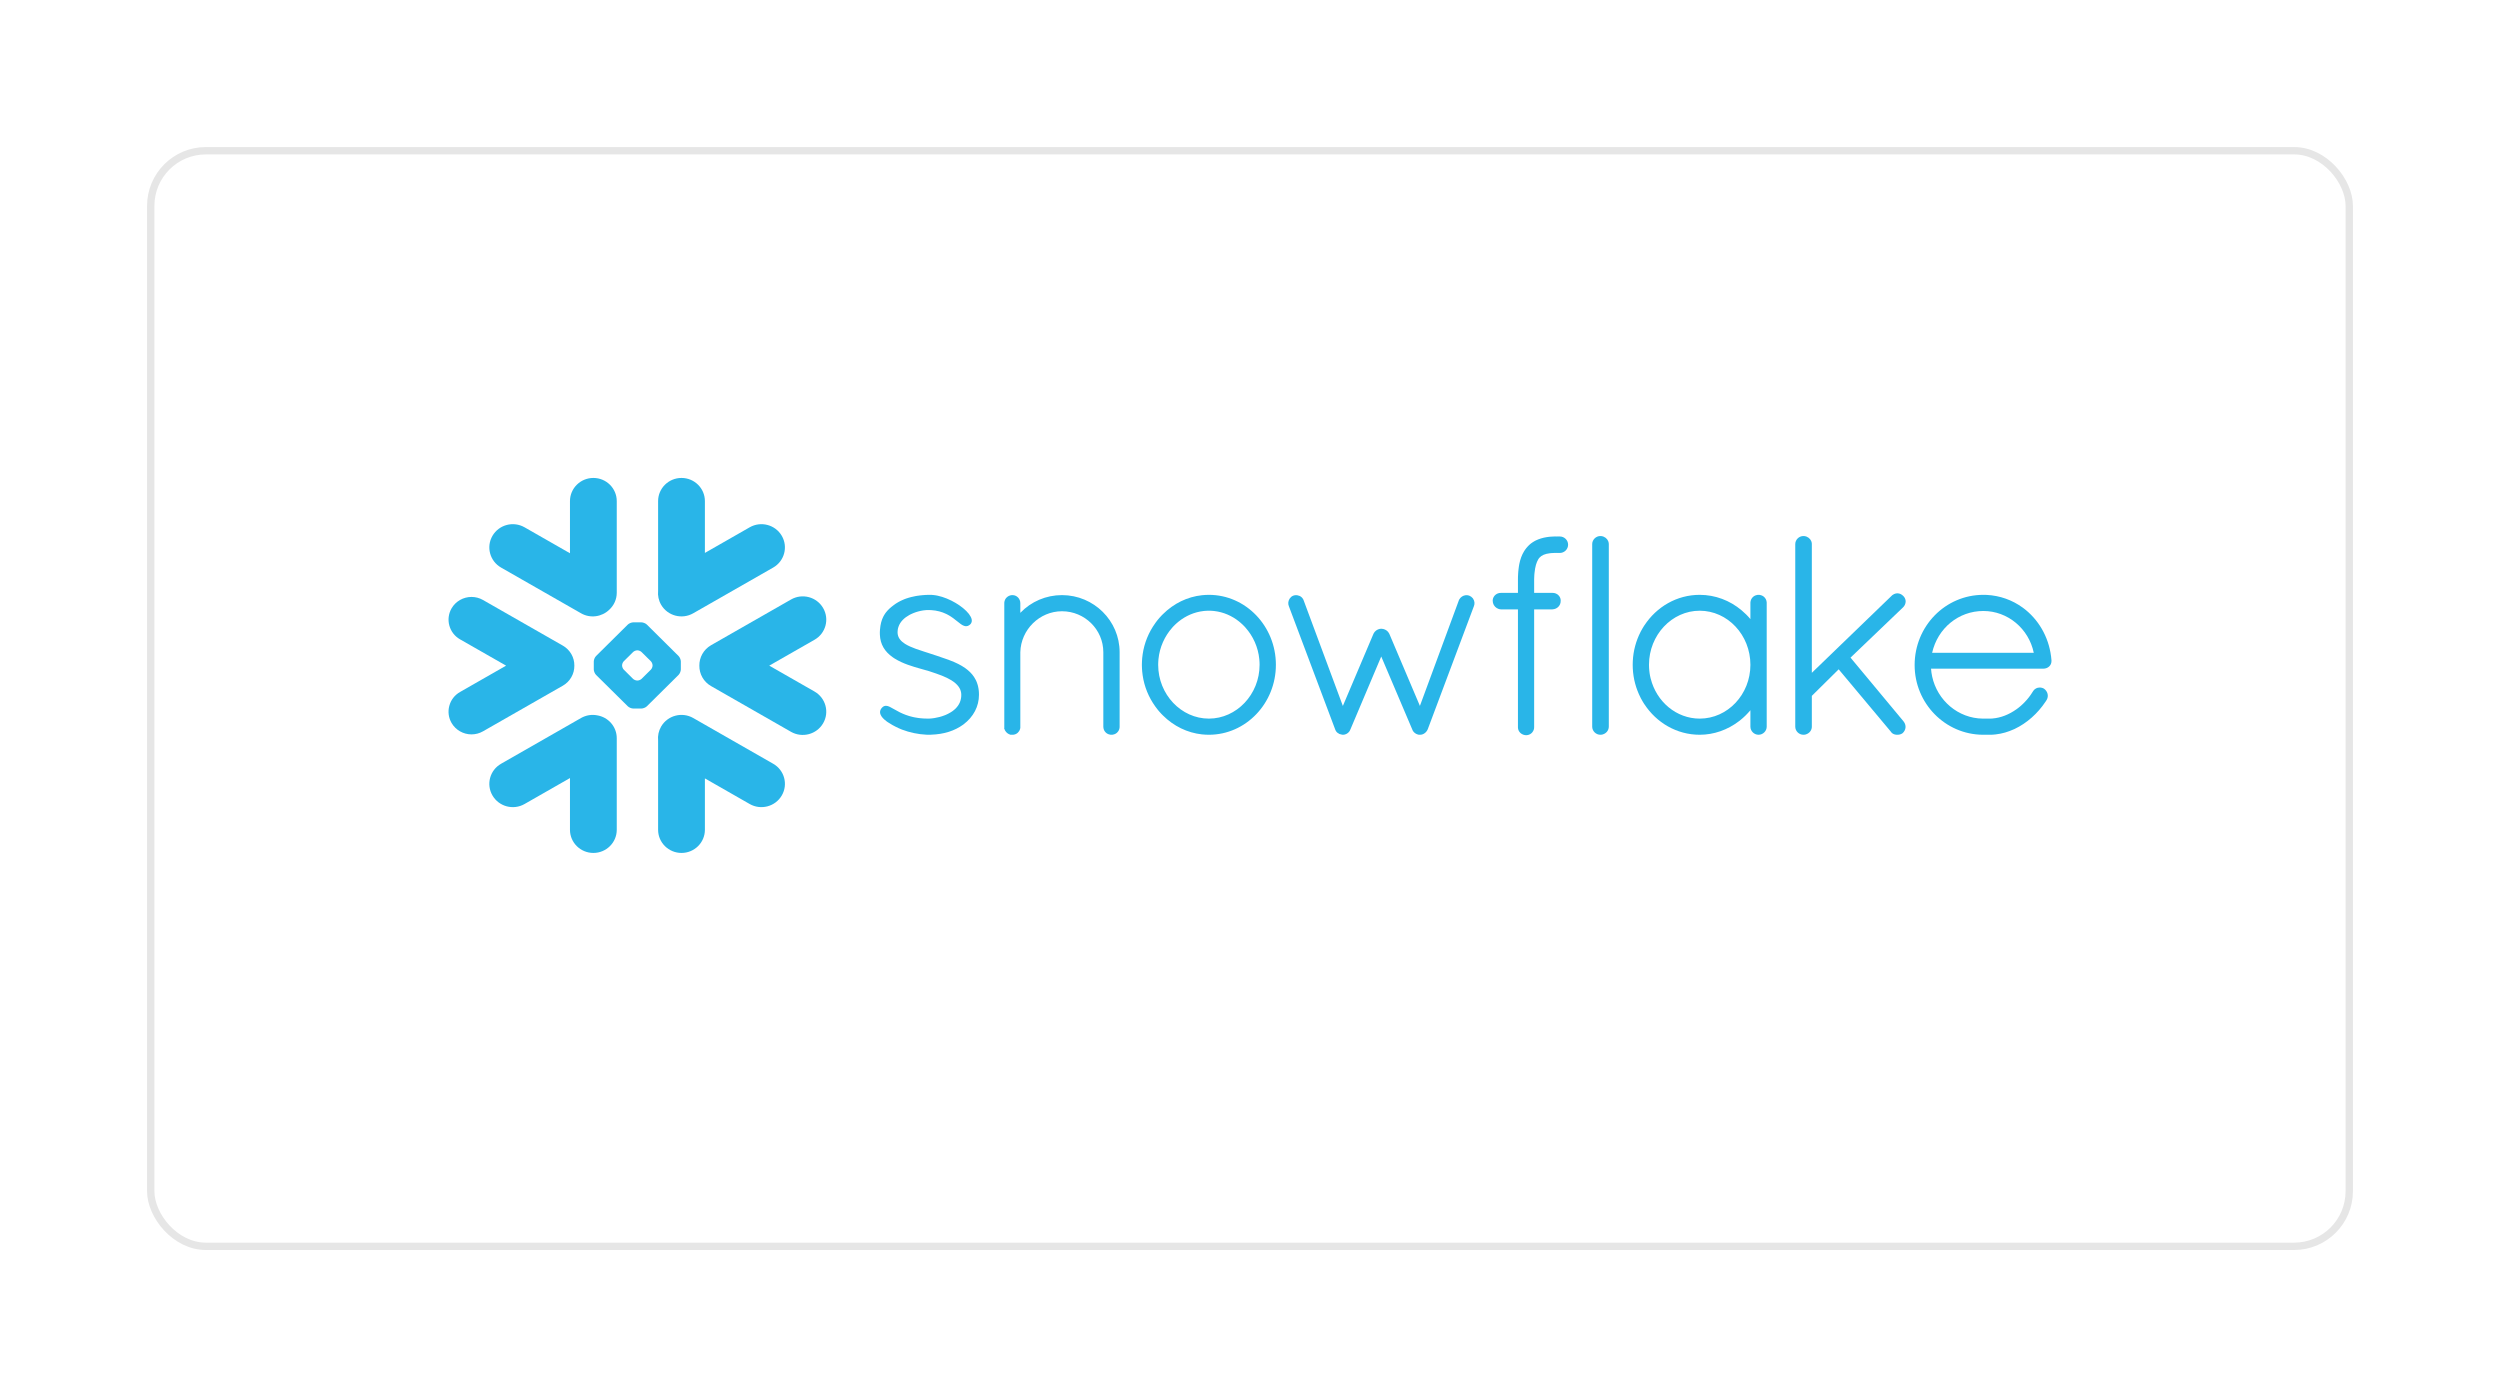 <svg width="340" height="190" viewBox="0 0 340 190" fill="none" xmlns="http://www.w3.org/2000/svg">
<g filter="url(#filter0_d_603_6666)">
<rect x="20" y="16" width="300" height="150" rx="8" fill="white"/>
<rect x="20.5" y="16.5" width="299" height="149" rx="7.5" stroke="black" stroke-opacity="0.1"/>
</g>
<path d="M105.15 103.869L94.278 97.65C92.751 96.779 90.798 97.297 89.914 98.809C89.572 99.405 89.438 100.06 89.502 100.697V112.851C89.502 114.588 90.928 116 92.686 116C94.441 116 95.866 114.588 95.866 112.851V105.862L101.956 109.345C103.484 110.221 105.441 109.698 106.321 108.186C107.205 106.674 106.682 104.739 105.15 103.869Z" fill="#29B5E8"/>
<path d="M78.112 90.541C78.131 89.418 77.534 88.374 76.553 87.81L65.681 81.595C65.209 81.325 64.668 81.183 64.126 81.183C63.011 81.183 61.974 81.774 61.419 82.727C60.558 84.203 61.072 86.096 62.562 86.948L68.829 90.528L62.562 94.111C61.84 94.524 61.322 95.188 61.109 95.986C60.891 96.783 61.002 97.618 61.419 98.332C61.974 99.286 63.011 99.877 64.122 99.877C64.668 99.877 65.209 99.735 65.681 99.464L76.553 93.25C77.525 92.691 78.122 91.655 78.112 90.541Z" fill="#29B5E8"/>
<path d="M68.148 77.191L79.02 83.406C80.288 84.134 81.852 83.896 82.852 82.929C83.486 82.351 83.879 81.526 83.879 80.61V68.153C83.879 66.412 82.454 65 80.7 65C78.941 65 77.516 66.412 77.516 68.153V75.243L71.342 71.714C69.814 70.839 67.861 71.357 66.977 72.869C66.093 74.382 66.621 76.316 68.148 77.191Z" fill="#29B5E8"/>
<path d="M92.594 91.045C92.594 91.284 92.455 91.614 92.284 91.788L87.975 96.055C87.804 96.224 87.466 96.362 87.225 96.362H86.128C85.888 96.362 85.55 96.224 85.379 96.055L81.065 91.788C80.894 91.614 80.755 91.284 80.755 91.045V89.959C80.755 89.716 80.894 89.386 81.065 89.217L85.379 84.945C85.55 84.776 85.888 84.638 86.128 84.638H87.225C87.466 84.638 87.804 84.776 87.975 84.945L92.284 89.217C92.455 89.386 92.594 89.716 92.594 89.959V91.045ZM88.748 90.523V90.477C88.748 90.303 88.646 90.06 88.521 89.932L87.248 88.676C87.123 88.548 86.878 88.447 86.698 88.447H86.651C86.475 88.447 86.23 88.548 86.101 88.676L84.832 89.932C84.708 90.055 84.606 90.298 84.606 90.477V90.523C84.606 90.702 84.708 90.945 84.832 91.068L86.101 92.329C86.23 92.452 86.475 92.553 86.651 92.553H86.698C86.878 92.553 87.123 92.452 87.248 92.329L88.521 91.068C88.646 90.945 88.748 90.702 88.748 90.523Z" fill="#29B5E8"/>
<path d="M94.278 83.406L105.15 77.191C106.677 76.32 107.205 74.382 106.321 72.869C105.437 71.357 103.484 70.839 101.956 71.714L95.866 75.197V68.153C95.866 66.412 94.441 65 92.686 65C90.928 65 89.502 66.412 89.502 68.153V80.362C89.442 80.995 89.567 81.655 89.914 82.251C90.798 83.763 92.751 84.281 94.278 83.406Z" fill="#29B5E8"/>
<path d="M81.199 97.283C80.478 97.145 79.705 97.26 79.02 97.65L68.148 103.869C66.621 104.739 66.093 106.674 66.977 108.186C67.861 109.703 69.814 110.221 71.342 109.345L77.516 105.816V112.851C77.516 114.588 78.941 116 80.7 116C82.454 116 83.879 114.588 83.879 112.851V100.395C83.879 98.823 82.718 97.521 81.199 97.283Z" fill="#29B5E8"/>
<path d="M111.944 82.691C111.065 81.174 109.107 80.656 107.58 81.531L96.708 87.746C95.667 88.341 95.093 89.432 95.112 90.541C95.102 91.646 95.676 92.723 96.708 93.309L107.58 99.529C109.107 100.399 111.06 99.882 111.944 98.369C112.828 96.857 112.3 94.923 110.773 94.047L104.618 90.528L110.773 87.008C112.305 86.137 112.828 84.203 111.944 82.691Z" fill="#29B5E8"/>
<path d="M279 89.918C279 90.505 278.505 90.94 277.894 90.94H262.621C262.649 91.297 262.695 91.646 262.769 91.99C263.477 95.266 266.31 97.704 269.674 97.732C269.684 97.732 269.855 97.732 270.119 97.732C270.16 97.732 270.202 97.732 270.244 97.732H270.563C270.632 97.732 270.702 97.732 270.776 97.727C270.841 97.727 270.905 97.723 270.97 97.718C270.975 97.718 270.979 97.718 270.984 97.714C272.099 97.627 273.224 97.182 274.228 96.467C274.228 96.467 274.228 96.467 274.233 96.467C274.284 96.43 274.339 96.389 274.39 96.348C274.4 96.343 274.409 96.334 274.423 96.325C274.464 96.293 274.511 96.256 274.557 96.22C274.576 96.206 274.589 96.192 274.608 96.178C274.645 96.151 274.682 96.119 274.719 96.087C274.742 96.068 274.77 96.046 274.793 96.027C274.821 96 274.849 95.972 274.881 95.949C274.909 95.922 274.941 95.894 274.969 95.867C274.992 95.848 275.015 95.826 275.038 95.803C275.075 95.77 275.108 95.738 275.145 95.706C275.163 95.688 275.182 95.665 275.2 95.647C275.237 95.61 275.274 95.573 275.311 95.537C275.33 95.518 275.344 95.505 275.362 95.486C275.399 95.445 275.436 95.404 275.473 95.363C275.492 95.349 275.506 95.331 275.52 95.312C275.561 95.271 275.598 95.23 275.635 95.188C275.649 95.17 275.668 95.152 275.682 95.133C275.719 95.088 275.751 95.046 275.788 95.005C275.807 94.982 275.825 94.959 275.844 94.936C275.876 94.895 275.908 94.859 275.936 94.822C275.964 94.785 275.987 94.753 276.01 94.721C276.033 94.689 276.057 94.661 276.08 94.629C276.117 94.579 276.154 94.528 276.186 94.478C276.2 94.46 276.209 94.446 276.219 94.432C276.311 94.299 276.399 94.162 276.487 94.02C276.487 94.02 276.487 94.015 276.492 94.011C276.51 93.978 276.533 93.951 276.556 93.919C276.566 93.905 276.575 93.891 276.589 93.882C276.603 93.859 276.621 93.846 276.635 93.827C276.649 93.814 276.663 93.8 276.677 93.786C276.695 93.772 276.709 93.758 276.728 93.745C276.741 93.731 276.755 93.717 276.774 93.708C276.797 93.69 276.825 93.671 276.853 93.658C276.871 93.644 276.894 93.63 276.913 93.621C276.936 93.612 276.954 93.603 276.973 93.594C276.991 93.584 277.01 93.58 277.024 93.571C277.052 93.561 277.075 93.557 277.102 93.548C277.116 93.543 277.126 93.539 277.139 93.534C277.227 93.516 277.32 93.502 277.408 93.502C277.505 93.502 277.607 93.516 277.699 93.543C277.704 93.543 277.704 93.543 277.709 93.543C277.746 93.557 277.787 93.566 277.824 93.584C277.834 93.589 277.843 93.589 277.852 93.594C277.894 93.612 277.931 93.63 277.968 93.653L277.986 93.662C278.496 94.029 278.653 94.671 278.343 95.198L278.338 95.202C278.301 95.262 278.264 95.321 278.227 95.376C278.218 95.39 278.209 95.404 278.199 95.418C277.116 97.049 275.645 98.351 274.002 99.13C273.965 99.144 273.932 99.162 273.895 99.18C273.891 99.18 273.881 99.185 273.877 99.185C273.118 99.533 272.303 99.776 271.433 99.877C271.415 99.877 271.396 99.882 271.378 99.882C271.303 99.891 271.229 99.9 271.155 99.904C271.114 99.904 271.072 99.909 271.026 99.914C270.975 99.914 270.919 99.918 270.868 99.923C270.767 99.923 270.665 99.927 270.563 99.927C270.549 99.927 270.165 99.927 269.906 99.927C269.758 99.927 269.674 99.927 269.665 99.927C264.528 99.891 260.39 95.647 260.39 90.45C260.39 85.165 264.556 80.898 269.735 80.898C269.887 80.898 270.04 80.903 270.193 80.908C271.998 80.999 273.664 81.609 275.048 82.608C275.052 82.613 275.057 82.617 275.061 82.617C275.14 82.672 275.214 82.732 275.288 82.787C275.325 82.819 275.367 82.851 275.409 82.883C275.446 82.91 275.483 82.943 275.52 82.97C277.468 84.579 278.782 86.994 279 89.79V89.918ZM262.769 88.781H276.593C275.908 85.482 273.044 83.094 269.735 83.094C266.365 83.094 263.524 85.436 262.769 88.781Z" fill="#29B5E8"/>
<path d="M239.953 81.219C240.124 81.389 240.24 81.618 240.267 81.884C240.267 81.921 240.272 81.957 240.272 81.994V98.827C240.272 99.428 239.763 99.927 239.161 99.927C238.56 99.927 238.055 99.428 238.055 98.827V96.591C237.634 97.095 237.171 97.553 236.667 97.952C236.653 97.966 236.639 97.975 236.625 97.989C236.579 98.025 236.528 98.062 236.482 98.094C234.954 99.258 233.098 99.927 231.159 99.927C228.035 99.927 225.286 98.282 223.648 95.789C223.634 95.77 223.615 95.748 223.602 95.729C223.555 95.651 223.509 95.573 223.458 95.491C223.426 95.441 223.398 95.39 223.366 95.34C223.333 95.289 223.305 95.234 223.278 95.179C223.231 95.101 223.185 95.019 223.143 94.941C223.13 94.913 223.12 94.886 223.106 94.859C222.5 93.667 222.125 92.324 222.06 90.899C222.051 90.738 222.047 90.578 222.047 90.413C222.047 90.248 222.051 90.088 222.06 89.927C222.125 88.502 222.5 87.159 223.106 85.963C223.12 85.94 223.13 85.912 223.143 85.885C223.185 85.807 223.231 85.725 223.278 85.647C223.305 85.592 223.333 85.537 223.366 85.486C223.393 85.436 223.426 85.385 223.458 85.335C223.504 85.257 223.555 85.174 223.602 85.097C223.615 85.078 223.634 85.055 223.648 85.037C225.286 82.544 228.035 80.898 231.159 80.898C233.27 80.898 235.264 81.664 236.852 82.998C237.287 83.36 237.69 83.758 238.055 84.198V81.994C238.055 81.957 238.055 81.921 238.06 81.884C238.088 81.618 238.203 81.389 238.374 81.219C238.374 81.219 238.374 81.219 238.374 81.215C238.393 81.196 238.416 81.183 238.435 81.164C238.439 81.16 238.449 81.151 238.453 81.146C238.467 81.132 238.486 81.123 238.499 81.114C238.513 81.105 238.527 81.091 238.541 81.082C238.55 81.077 238.56 81.073 238.569 81.064C238.592 81.054 238.611 81.041 238.634 81.027C238.638 81.027 238.643 81.022 238.648 81.022C238.675 81.008 238.703 80.995 238.731 80.981C238.731 80.981 238.731 80.981 238.735 80.981C238.8 80.954 238.87 80.935 238.939 80.921C238.944 80.921 238.953 80.917 238.958 80.917C238.985 80.912 239.018 80.908 239.05 80.903C239.087 80.903 239.124 80.898 239.161 80.898C239.203 80.898 239.24 80.903 239.277 80.903C239.309 80.908 239.337 80.912 239.37 80.917C239.374 80.917 239.379 80.921 239.388 80.921C239.457 80.935 239.527 80.954 239.592 80.981H239.596C239.624 80.995 239.652 81.008 239.675 81.022C239.684 81.022 239.689 81.027 239.694 81.027C239.712 81.041 239.735 81.054 239.754 81.064C239.763 81.073 239.777 81.077 239.786 81.082C239.8 81.091 239.814 81.105 239.828 81.114C239.842 81.123 239.855 81.132 239.869 81.146C239.879 81.151 239.883 81.16 239.893 81.164C239.911 81.183 239.934 81.196 239.948 81.215C239.953 81.219 239.953 81.219 239.953 81.219ZM231.159 97.732C234.959 97.732 238.055 94.451 238.055 90.413C238.055 86.357 234.959 83.057 231.159 83.057C227.387 83.057 224.263 86.352 224.263 90.413C224.263 90.541 224.268 90.665 224.273 90.789C224.273 90.844 224.282 90.894 224.282 90.945C224.287 91.018 224.291 91.091 224.3 91.16C224.305 91.219 224.314 91.275 224.319 91.329C224.328 91.394 224.333 91.462 224.342 91.527C224.351 91.577 224.361 91.623 224.365 91.669C224.379 91.742 224.388 91.815 224.402 91.889C224.411 91.925 224.421 91.957 224.425 91.99C224.444 92.077 224.462 92.159 224.481 92.246C224.486 92.264 224.49 92.283 224.499 92.301C225.286 95.436 227.989 97.732 231.159 97.732Z" fill="#29B5E8"/>
<path d="M212.133 72.961H211.832C211.795 72.961 211.754 72.961 211.717 72.965C211.675 72.961 211.638 72.961 211.596 72.961C211.49 72.961 211.383 72.961 211.277 72.965C211.258 72.965 211.235 72.97 211.217 72.97C211.133 72.97 211.05 72.975 210.967 72.984C210.953 72.984 210.934 72.984 210.921 72.984C210.833 72.993 210.749 72.997 210.666 73.007C210.657 73.011 210.648 73.011 210.638 73.011C210.546 73.025 210.458 73.034 210.374 73.048C210.37 73.048 210.365 73.048 210.365 73.048C209.805 73.135 209.301 73.291 208.852 73.511C208.852 73.515 208.847 73.515 208.843 73.515C208.778 73.552 208.708 73.589 208.644 73.625C208.63 73.63 208.62 73.639 208.607 73.648C208.551 73.68 208.495 73.712 208.44 73.749C208.417 73.763 208.398 73.781 208.38 73.795C208.333 73.822 208.292 73.854 208.246 73.886C208.213 73.914 208.181 73.942 208.148 73.964C208.121 73.987 208.093 74.01 208.065 74.033C208.014 74.079 207.968 74.12 207.922 74.166C207.912 74.175 207.903 74.184 207.894 74.194C207.838 74.253 207.783 74.308 207.727 74.368C207.718 74.382 207.709 74.395 207.699 74.404C207.653 74.455 207.607 74.505 207.565 74.556C207.551 74.579 207.533 74.602 207.519 74.624C207.482 74.67 207.45 74.711 207.417 74.757C207.408 74.776 207.399 74.789 207.385 74.803C207.348 74.858 207.311 74.913 207.278 74.968C207.274 74.977 207.269 74.982 207.264 74.991C206.964 75.481 206.751 76.059 206.616 76.755C206.616 76.765 206.616 76.778 206.612 76.788C206.593 76.875 206.579 76.966 206.566 77.058C206.561 77.085 206.556 77.113 206.556 77.141C206.542 77.218 206.533 77.296 206.524 77.379C206.519 77.425 206.515 77.47 206.51 77.521C206.501 77.585 206.491 77.645 206.487 77.713C206.482 77.782 206.478 77.851 206.473 77.924C206.468 77.97 206.468 78.016 206.464 78.066C206.459 78.162 206.454 78.263 206.45 78.364C206.45 78.392 206.445 78.41 206.445 78.433C206.441 78.561 206.441 78.694 206.441 78.822V80.633H204.136C203.992 80.628 203.849 80.656 203.719 80.701C203.303 80.853 203.007 81.242 203.007 81.696C203.007 82.122 203.219 82.484 203.553 82.695C203.719 82.8 203.914 82.865 204.127 82.874H204.136V82.878H206.441V98.864C206.436 98.887 206.441 98.905 206.441 98.928C206.441 98.942 206.441 98.956 206.441 98.969C206.454 99.226 206.561 99.46 206.732 99.639L206.737 99.643C206.76 99.666 206.788 99.689 206.811 99.712C206.815 99.716 206.82 99.716 206.825 99.721C206.843 99.739 206.866 99.753 206.885 99.767C206.894 99.776 206.908 99.785 206.917 99.79C206.927 99.799 206.936 99.804 206.95 99.808C207.13 99.923 207.343 99.987 207.57 99.987C207.607 99.987 207.644 99.982 207.676 99.978C207.894 99.959 208.093 99.868 208.255 99.735L208.259 99.73C208.283 99.712 208.301 99.694 208.32 99.671C208.324 99.666 208.333 99.662 208.338 99.657C208.357 99.639 208.37 99.62 208.384 99.606C208.56 99.396 208.657 99.134 208.644 98.864V82.878H211.124V82.874H211.133C211.791 82.842 212.272 82.333 212.253 81.701C212.253 81.696 212.253 81.696 212.253 81.691C212.258 81.668 212.253 81.646 212.253 81.623C212.253 81.614 212.253 81.604 212.253 81.6C212.235 81.357 212.129 81.137 211.962 80.967C211.962 80.967 211.962 80.967 211.962 80.963C211.957 80.963 211.957 80.963 211.957 80.963C211.934 80.94 211.916 80.921 211.892 80.903C211.883 80.894 211.874 80.889 211.869 80.88C211.851 80.867 211.837 80.857 211.818 80.844C211.805 80.834 211.786 80.821 211.772 80.811C211.763 80.807 211.749 80.798 211.74 80.793C211.717 80.779 211.693 80.766 211.67 80.757C211.666 80.752 211.656 80.747 211.652 80.747C211.624 80.734 211.596 80.72 211.569 80.711C211.564 80.706 211.559 80.706 211.55 80.701C211.522 80.692 211.494 80.683 211.467 80.674C211.457 80.674 211.448 80.669 211.439 80.669C211.411 80.665 211.388 80.656 211.36 80.651C211.346 80.651 211.332 80.651 211.319 80.647C211.3 80.642 211.277 80.642 211.254 80.637C211.235 80.637 211.217 80.637 211.203 80.637C211.189 80.637 211.175 80.633 211.161 80.633C211.147 80.633 211.129 80.633 211.124 80.633H208.644V78.827C208.644 78.813 208.644 78.799 208.644 78.79C208.648 78.699 208.648 78.607 208.653 78.52C208.653 78.497 208.653 78.469 208.657 78.447C208.657 78.369 208.662 78.291 208.667 78.218C208.667 78.204 208.671 78.185 208.671 78.172C208.676 78.085 208.685 77.998 208.694 77.915C208.782 77.021 208.977 76.458 209.18 76.114C209.185 76.105 209.185 76.1 209.19 76.091C209.204 76.068 209.222 76.045 209.236 76.022C209.245 76.004 209.259 75.986 209.273 75.967C209.278 75.958 209.287 75.94 209.296 75.93C209.319 75.898 209.342 75.871 209.37 75.844C209.662 75.518 210.115 75.321 210.772 75.243C210.782 75.243 210.786 75.239 210.8 75.239C210.837 75.234 210.879 75.229 210.916 75.229C210.934 75.225 210.958 75.225 210.976 75.22C211.013 75.22 211.046 75.216 211.083 75.216C211.11 75.216 211.133 75.211 211.166 75.211C211.198 75.206 211.231 75.206 211.263 75.206C211.295 75.206 211.328 75.202 211.36 75.202C211.393 75.202 211.425 75.202 211.457 75.202C211.504 75.202 211.55 75.202 211.596 75.202H211.601C211.638 75.202 211.67 75.197 211.707 75.193C211.749 75.197 211.791 75.202 211.832 75.202H212.133C212.753 75.202 213.262 74.698 213.262 74.079C213.262 73.46 212.753 72.961 212.133 72.961Z" fill="#29B5E8"/>
<path d="M218.103 72.993C218.103 72.993 218.099 72.988 218.094 72.988C218.071 72.979 218.052 72.97 218.025 72.965C218.015 72.961 218.002 72.956 217.988 72.952C217.969 72.947 217.951 72.942 217.932 72.938C217.914 72.933 217.895 72.924 217.881 72.924C217.858 72.919 217.84 72.915 217.816 72.915C217.798 72.91 217.784 72.91 217.766 72.906C217.729 72.901 217.687 72.901 217.65 72.901C217.048 72.901 216.539 73.401 216.539 73.996V98.827C216.539 99.428 217.048 99.927 217.65 99.927C217.687 99.927 217.729 99.927 217.766 99.923C217.77 99.923 217.779 99.918 217.784 99.918C217.816 99.914 217.849 99.909 217.881 99.904C217.886 99.904 217.895 99.9 217.904 99.9C217.932 99.891 217.96 99.886 217.988 99.877C217.992 99.877 217.997 99.877 218.002 99.872C218.427 99.739 218.742 99.382 218.788 98.942C218.793 98.905 218.798 98.869 218.798 98.827V73.996C218.798 73.96 218.793 73.923 218.788 73.886C218.747 73.483 218.478 73.149 218.103 72.993Z" fill="#29B5E8"/>
<path d="M133.127 94.084C133.118 94.02 133.118 93.96 133.108 93.901C133.104 93.855 133.099 93.814 133.094 93.772C133.085 93.722 133.08 93.676 133.071 93.626C133.062 93.58 133.053 93.534 133.043 93.484C133.039 93.447 133.03 93.406 133.02 93.369C133.006 93.314 132.997 93.264 132.983 93.209C132.974 93.181 132.965 93.149 132.956 93.121C132.942 93.062 132.923 93.007 132.9 92.952C132.895 92.929 132.886 92.906 132.881 92.888C132.858 92.824 132.835 92.764 132.807 92.7C132.803 92.691 132.798 92.677 132.794 92.663C132.761 92.599 132.733 92.53 132.701 92.466C132.696 92.462 132.696 92.457 132.692 92.452C132.428 91.925 132.053 91.485 131.595 91.114C131.595 91.109 131.595 91.109 131.59 91.109C131.525 91.059 131.461 91.004 131.391 90.954C131.391 90.954 131.387 90.949 131.382 90.945C131.377 90.945 131.373 90.94 131.368 90.935C131.326 90.908 131.285 90.876 131.248 90.848C130.679 90.45 130.049 90.133 129.133 89.785C129.119 89.781 129.105 89.776 129.091 89.771C129.077 89.762 129.059 89.757 129.045 89.748C128.526 89.556 127.99 89.373 127.439 89.194C127.439 89.194 127.439 89.194 127.434 89.194C127.434 89.194 127.43 89.194 127.43 89.189C127.42 89.189 127.411 89.185 127.397 89.18C127.346 89.162 127.291 89.143 127.217 89.121C127.18 89.111 127.152 89.102 127.124 89.093C126.939 89.029 126.749 88.969 126.559 88.905C126.425 88.859 126.282 88.813 126.111 88.758C126.064 88.745 125.953 88.708 125.861 88.68C125.856 88.68 125.856 88.676 125.851 88.676C125.796 88.658 125.74 88.639 125.68 88.621C125.217 88.474 124.838 88.346 124.514 88.227C123.986 88.034 123.505 87.828 123.112 87.581C123.102 87.576 123.093 87.571 123.088 87.567C122.552 87.228 122.181 86.811 122.093 86.265L122.089 86.261C122.084 86.224 122.079 86.183 122.079 86.146C122.075 86.137 122.075 86.132 122.075 86.128C122.07 86.082 122.07 86.041 122.07 85.995C122.07 85.931 122.075 85.867 122.079 85.807C122.079 85.789 122.079 85.775 122.084 85.761C122.089 85.711 122.093 85.665 122.098 85.619C122.103 85.605 122.103 85.592 122.107 85.578C122.117 85.527 122.126 85.482 122.135 85.431C122.14 85.427 122.14 85.417 122.144 85.408C122.158 85.353 122.172 85.303 122.191 85.252C122.191 85.248 122.191 85.248 122.191 85.248C122.431 84.537 123 84.01 123.672 83.639C123.718 83.616 123.764 83.593 123.806 83.57C123.852 83.547 123.894 83.525 123.935 83.506C124.005 83.474 124.074 83.442 124.144 83.415C124.185 83.396 124.222 83.378 124.264 83.364C124.338 83.337 124.412 83.309 124.486 83.282C124.523 83.268 124.565 83.254 124.606 83.24C124.68 83.218 124.75 83.195 124.824 83.176C124.87 83.163 124.912 83.149 124.958 83.14C125.028 83.121 125.097 83.108 125.162 83.089C125.208 83.08 125.254 83.071 125.301 83.062C125.375 83.048 125.444 83.034 125.509 83.025C125.551 83.02 125.588 83.016 125.629 83.007C125.708 82.998 125.791 82.988 125.875 82.984C125.893 82.979 125.912 82.979 125.935 82.975C126.037 82.97 126.138 82.966 126.236 82.966C126.351 82.966 126.467 82.97 126.578 82.975C126.597 82.975 126.615 82.975 126.629 82.975C127.448 83.025 128.11 83.222 128.656 83.483C128.698 83.502 128.739 83.525 128.781 83.543C128.804 83.557 128.827 83.57 128.85 83.58C128.901 83.607 128.952 83.635 129.008 83.667C129.017 83.671 129.026 83.676 129.036 83.68C129.091 83.713 129.147 83.749 129.202 83.781C129.207 83.786 129.211 83.786 129.211 83.786C129.272 83.823 129.332 83.864 129.392 83.9C129.392 83.905 129.397 83.905 129.397 83.91C129.457 83.946 129.512 83.983 129.568 84.024C129.591 84.043 129.609 84.056 129.633 84.07C129.762 84.166 129.966 84.322 130.151 84.473C130.174 84.487 130.193 84.501 130.206 84.515C130.345 84.629 130.475 84.73 130.6 84.822C130.623 84.84 130.641 84.854 130.655 84.863C130.66 84.868 130.665 84.872 130.669 84.872C130.683 84.881 130.697 84.89 130.711 84.9C130.743 84.922 130.78 84.945 130.813 84.968C130.827 84.977 130.84 84.982 130.854 84.991C130.887 85.01 130.919 85.028 130.952 85.046C130.965 85.051 130.975 85.055 130.989 85.06C131.026 85.078 131.058 85.092 131.095 85.106C131.104 85.11 131.109 85.11 131.118 85.115C131.16 85.129 131.201 85.142 131.243 85.147C131.243 85.147 131.243 85.147 131.248 85.152C131.34 85.165 131.428 85.17 131.521 85.147C131.53 85.147 131.539 85.142 131.549 85.142C131.572 85.138 131.6 85.129 131.623 85.124C131.632 85.12 131.637 85.115 131.646 85.11C131.655 85.11 131.664 85.106 131.674 85.101C131.711 85.083 131.748 85.064 131.785 85.042C131.794 85.042 131.799 85.037 131.803 85.032C131.845 85.005 131.882 84.977 131.919 84.945C131.923 84.941 131.923 84.941 131.923 84.941C131.956 84.913 131.984 84.881 132.011 84.849C132.03 84.826 132.048 84.799 132.062 84.771C132.067 84.767 132.072 84.762 132.072 84.757C132.266 84.437 132.155 84.015 131.812 83.557C131.808 83.547 131.803 83.538 131.794 83.529C131.78 83.511 131.771 83.497 131.757 83.479C130.97 82.471 129.179 81.366 127.518 81.013C127.508 81.013 127.499 81.013 127.49 81.008C127.42 80.995 127.346 80.981 127.277 80.967C127.258 80.967 127.235 80.963 127.217 80.958C127.157 80.949 127.096 80.94 127.036 80.935C127.013 80.931 126.99 80.926 126.967 80.926C126.911 80.921 126.851 80.917 126.796 80.912C126.772 80.908 126.749 80.908 126.731 80.903C126.652 80.903 126.578 80.898 126.504 80.898C126.384 80.898 126.263 80.898 126.148 80.903C126.083 80.903 126.018 80.908 125.949 80.912C125.902 80.917 125.847 80.917 125.8 80.917C125.708 80.926 125.62 80.931 125.532 80.94C125.509 80.94 125.481 80.94 125.458 80.944C125.356 80.954 125.254 80.963 125.157 80.977C125.143 80.977 125.134 80.977 125.125 80.977C125.018 80.99 124.917 81.004 124.815 81.022C124.81 81.022 124.801 81.022 124.796 81.022C124.694 81.036 124.593 81.054 124.495 81.073C124.491 81.073 124.486 81.077 124.477 81.077C124.269 81.114 124.065 81.16 123.871 81.21C123.866 81.21 123.866 81.215 123.866 81.215C123.769 81.238 123.672 81.265 123.574 81.293C123.482 81.32 123.394 81.352 123.311 81.38C123.301 81.38 123.297 81.384 123.287 81.384C123.204 81.416 123.121 81.444 123.038 81.476C123.028 81.481 123.019 81.485 123.014 81.485C122.931 81.517 122.857 81.549 122.778 81.586C122.769 81.591 122.755 81.591 122.746 81.6C122.677 81.627 122.602 81.664 122.538 81.696C122.519 81.705 122.505 81.71 122.491 81.719C122.422 81.751 122.357 81.783 122.292 81.82C122.274 81.829 122.26 81.838 122.241 81.847C122.181 81.879 122.121 81.916 122.061 81.953C122.042 81.962 122.024 81.971 122.005 81.985C121.927 82.031 121.853 82.081 121.779 82.127C121.691 82.191 121.603 82.251 121.524 82.315C121.515 82.315 121.51 82.319 121.51 82.324C121.117 82.613 120.779 82.92 120.501 83.277C120.492 83.291 120.478 83.305 120.469 83.318C120.437 83.369 120.399 83.415 120.367 83.46C120.344 83.497 120.321 83.534 120.298 83.57C120.279 83.598 120.261 83.626 120.247 83.653C120.21 83.713 120.177 83.772 120.145 83.836C120.14 83.845 120.136 83.85 120.131 83.859C119.881 84.35 119.738 84.913 119.682 85.596C119.682 85.605 119.682 85.615 119.678 85.624C119.673 85.743 119.664 85.862 119.659 85.99C119.659 86.087 119.659 86.183 119.664 86.279C119.664 86.293 119.664 86.306 119.664 86.32C119.715 87.631 120.316 88.616 121.404 89.382C121.413 89.386 121.422 89.395 121.432 89.4C121.478 89.432 121.524 89.464 121.57 89.496C121.603 89.519 121.64 89.538 121.672 89.561C121.681 89.57 121.695 89.574 121.705 89.579C122.778 90.252 124.093 90.638 125.19 90.945C125.726 91.1 126.208 91.233 126.351 91.275C126.384 91.284 126.416 91.293 126.444 91.307C127.101 91.522 127.605 91.696 128.022 91.861C128.054 91.87 128.082 91.884 128.115 91.893C128.124 91.898 128.138 91.902 128.152 91.912C128.388 92.008 128.619 92.109 128.841 92.219C129.026 92.31 129.198 92.406 129.369 92.507C129.808 92.778 130.146 93.071 130.373 93.392C130.382 93.401 130.387 93.41 130.392 93.419C130.415 93.447 130.433 93.474 130.447 93.507C130.461 93.525 130.47 93.539 130.479 93.557C130.493 93.58 130.507 93.603 130.517 93.626C130.53 93.648 130.54 93.676 130.554 93.699C130.563 93.717 130.572 93.736 130.581 93.754C130.591 93.781 130.604 93.809 130.614 93.841C130.618 93.855 130.628 93.873 130.632 93.891C130.641 93.924 130.651 93.956 130.66 93.988C130.665 94.001 130.669 94.015 130.674 94.034C130.683 94.066 130.692 94.102 130.697 94.134C130.702 94.148 130.706 94.166 130.706 94.18C130.711 94.217 130.716 94.254 130.72 94.29C130.725 94.304 130.725 94.318 130.725 94.331C130.729 94.386 130.734 94.437 130.734 94.492C130.734 94.574 130.729 94.652 130.725 94.73C130.725 94.753 130.72 94.776 130.72 94.799C130.716 94.859 130.706 94.918 130.692 94.978C130.692 94.996 130.688 95.014 130.683 95.033C130.655 95.193 130.609 95.344 130.549 95.496C130.544 95.5 130.544 95.505 130.544 95.509C130.512 95.578 130.479 95.651 130.442 95.716C130.438 95.725 130.438 95.729 130.433 95.734C130.355 95.88 130.262 96.023 130.146 96.156C130.091 96.224 130.031 96.288 129.97 96.353C129.966 96.353 129.966 96.353 129.966 96.357C129.841 96.481 129.702 96.595 129.559 96.701C129.554 96.705 129.549 96.705 129.549 96.71C129.48 96.756 129.41 96.806 129.341 96.847C129.332 96.857 129.322 96.861 129.313 96.866C129.193 96.939 129.063 97.013 128.934 97.077C128.887 97.1 128.841 97.123 128.79 97.145C128.739 97.168 128.684 97.196 128.628 97.219C128.582 97.237 128.54 97.255 128.494 97.274C128.369 97.32 128.249 97.365 128.124 97.407C128.105 97.411 128.087 97.416 128.068 97.425C127.994 97.448 127.92 97.466 127.846 97.489C127.828 97.494 127.804 97.503 127.786 97.507C127.541 97.572 127.3 97.622 127.073 97.659C127.069 97.659 127.064 97.659 127.059 97.659C126.944 97.677 126.833 97.691 126.726 97.704C126.684 97.709 126.647 97.714 126.606 97.714C126.569 97.718 126.532 97.718 126.49 97.723C126.402 97.727 126.31 97.732 126.226 97.732C126.055 97.732 125.888 97.727 125.726 97.718C125.662 97.718 125.597 97.714 125.532 97.709C125.444 97.7 125.352 97.695 125.268 97.686C125.19 97.682 125.106 97.672 125.032 97.663C124.963 97.654 124.898 97.645 124.833 97.636C124.69 97.613 124.556 97.594 124.421 97.567C124.361 97.553 124.296 97.544 124.236 97.53C124.167 97.512 124.097 97.498 124.028 97.48C123.949 97.462 123.875 97.443 123.801 97.42C123.75 97.407 123.695 97.393 123.648 97.379C123.523 97.343 123.398 97.301 123.278 97.255C123.25 97.246 123.223 97.237 123.195 97.228C122.926 97.127 122.663 97.017 122.403 96.889C122.394 96.884 122.38 96.875 122.366 96.87C122.2 96.788 121.918 96.632 121.649 96.481C121.626 96.467 121.598 96.453 121.575 96.44C121.385 96.33 121.223 96.238 121.071 96.165C121.057 96.156 121.047 96.151 121.038 96.146C121.029 96.142 121.02 96.137 121.015 96.137C120.973 96.119 120.941 96.1 120.904 96.087C120.89 96.082 120.881 96.078 120.872 96.073C120.774 96.036 120.686 96.009 120.598 96C120.571 95.995 120.543 95.995 120.515 95.995C120.506 95.99 120.497 95.99 120.487 95.99C120.312 95.99 120.159 96.05 120.015 96.183C119.983 96.21 119.955 96.238 119.927 96.27C119.923 96.279 119.914 96.288 119.904 96.297C119.886 96.32 119.872 96.339 119.858 96.357C119.849 96.371 119.839 96.385 119.835 96.394C119.821 96.412 119.807 96.43 119.798 96.449C119.789 96.463 119.784 96.476 119.779 96.49C119.77 96.508 119.761 96.527 119.752 96.545C119.747 96.559 119.742 96.568 119.738 96.582C119.728 96.605 119.724 96.623 119.719 96.641C119.715 96.655 119.71 96.664 119.71 96.678C119.705 96.701 119.701 96.724 119.696 96.747C119.696 96.756 119.691 96.765 119.691 96.774C119.687 96.806 119.687 96.834 119.687 96.861C119.687 96.866 119.687 96.87 119.687 96.875C119.687 96.912 119.691 96.944 119.701 96.98C119.701 96.985 119.701 96.994 119.701 96.999C119.71 97.026 119.715 97.058 119.724 97.086C119.728 97.1 119.733 97.113 119.738 97.127C119.747 97.15 119.752 97.177 119.765 97.2C119.77 97.214 119.775 97.223 119.779 97.233C119.839 97.37 119.937 97.512 120.062 97.65C120.196 97.796 120.367 97.943 120.566 98.094C120.571 98.094 120.571 98.094 120.571 98.099C120.626 98.135 120.682 98.177 120.742 98.218C120.756 98.227 120.765 98.236 120.779 98.241C120.941 98.351 121.112 98.456 121.307 98.566C121.353 98.594 121.399 98.621 121.445 98.644C121.492 98.672 121.538 98.695 121.584 98.717C121.64 98.749 121.705 98.781 121.765 98.814C121.806 98.832 121.843 98.855 121.885 98.873C121.978 98.919 122.075 98.965 122.172 99.011C122.186 99.02 122.195 99.024 122.209 99.029C122.316 99.079 122.422 99.125 122.528 99.166C122.575 99.185 122.616 99.203 122.663 99.222C122.672 99.226 122.681 99.231 122.69 99.231C123.681 99.616 124.903 99.872 125.981 99.918C126.06 99.923 126.143 99.927 126.222 99.927H126.226C126.263 99.927 126.296 99.927 126.333 99.923C126.416 99.923 126.499 99.923 126.583 99.923C126.592 99.923 126.601 99.923 126.61 99.918C128.364 99.863 129.804 99.414 131.03 98.525C131.03 98.52 131.03 98.52 131.03 98.52C132.391 97.503 133.141 96.068 133.141 94.487C133.141 94.386 133.136 94.286 133.131 94.189C133.131 94.153 133.127 94.116 133.127 94.084Z" fill="#29B5E8"/>
<path d="M144.442 80.935C144.438 80.935 144.433 80.935 144.429 80.935C142.272 80.935 140.236 81.806 138.764 83.346V82.035C138.764 81.43 138.292 80.935 137.695 80.935C137.653 80.935 137.616 80.94 137.579 80.94C137.315 80.967 137.084 81.082 136.913 81.251C136.908 81.251 136.908 81.251 136.903 81.256C136.889 81.274 136.871 81.293 136.857 81.311C136.848 81.316 136.839 81.325 136.834 81.334C136.82 81.348 136.811 81.361 136.801 81.375C136.792 81.389 136.783 81.403 136.769 81.416C136.764 81.426 136.76 81.435 136.755 81.444C136.741 81.467 136.727 81.49 136.714 81.508C136.714 81.513 136.714 81.517 136.709 81.522C136.695 81.549 136.681 81.577 136.667 81.604C136.644 81.673 136.621 81.742 136.607 81.811C136.607 81.815 136.607 81.82 136.602 81.82C136.598 81.856 136.593 81.888 136.589 81.921C136.589 81.957 136.584 81.994 136.584 82.035V99.056L136.57 99.13L136.626 99.176C136.626 99.199 136.63 99.231 136.644 99.263C136.644 99.267 136.649 99.276 136.649 99.281C136.658 99.304 136.672 99.332 136.695 99.354C136.839 99.625 137.102 99.831 137.412 99.923L137.436 99.927H137.695C137.736 99.927 137.778 99.927 137.82 99.923C137.847 99.918 137.875 99.909 137.903 99.904C137.917 99.904 137.926 99.904 137.94 99.9C137.977 99.891 138.014 99.882 138.051 99.868C138.051 99.868 138.051 99.868 138.056 99.868C138.25 99.799 138.417 99.68 138.528 99.519C138.532 99.515 138.537 99.51 138.542 99.506C138.616 99.428 138.657 99.345 138.699 99.231C138.704 99.217 138.708 99.208 138.708 99.199C138.713 99.194 138.713 99.194 138.713 99.189C138.731 99.134 138.745 99.079 138.759 99.024L138.764 99.006V88.704C138.838 85.633 141.374 83.135 144.419 83.13C144.424 83.13 144.424 83.13 144.429 83.13C147.529 83.13 150.052 85.628 150.052 88.699V98.827C150.052 98.869 150.056 98.905 150.061 98.942C150.084 99.208 150.2 99.437 150.371 99.606C150.371 99.606 150.376 99.606 150.376 99.611C150.394 99.629 150.413 99.643 150.431 99.662C150.441 99.671 150.445 99.675 150.454 99.68C150.468 99.694 150.482 99.703 150.496 99.712C150.51 99.726 150.524 99.735 150.538 99.744C150.552 99.749 150.561 99.753 150.57 99.762C150.589 99.776 150.612 99.785 150.63 99.799C150.635 99.799 150.64 99.804 150.649 99.804C150.672 99.817 150.7 99.831 150.727 99.845H150.732C150.797 99.872 150.866 99.891 150.936 99.904C150.945 99.904 150.95 99.909 150.954 99.909C150.987 99.914 151.014 99.918 151.047 99.923C151.084 99.927 151.121 99.927 151.162 99.927C151.2 99.927 151.237 99.927 151.274 99.923C151.306 99.918 151.338 99.914 151.366 99.909C151.371 99.909 151.38 99.904 151.385 99.904C151.459 99.891 151.523 99.872 151.593 99.845C151.621 99.831 151.648 99.817 151.676 99.804C151.681 99.804 151.685 99.799 151.69 99.799C151.713 99.785 151.732 99.776 151.755 99.762C151.764 99.753 151.773 99.749 151.783 99.744C151.797 99.735 151.81 99.726 151.824 99.712C151.838 99.703 151.857 99.694 151.871 99.68C151.875 99.675 151.884 99.671 151.889 99.662C151.908 99.643 151.931 99.629 151.949 99.611C151.949 99.606 151.949 99.606 151.949 99.606C152.125 99.437 152.241 99.208 152.264 98.942C152.269 98.905 152.269 98.869 152.269 98.827V88.699C152.269 84.423 148.761 80.944 144.442 80.935Z" fill="#29B5E8"/>
<path d="M164.408 80.898C169.434 80.898 173.521 85.165 173.521 90.413C173.521 95.66 169.434 99.927 164.408 99.927C164.251 99.927 164.098 99.923 163.945 99.914C163.922 99.914 163.904 99.914 163.881 99.909C163.746 99.904 163.612 99.891 163.483 99.877C163.478 99.877 163.473 99.877 163.469 99.877C161.483 99.662 159.627 98.763 158.151 97.292C158.091 97.233 158.026 97.173 157.97 97.109C157.966 97.109 157.966 97.104 157.961 97.104C157.929 97.072 157.901 97.035 157.869 96.999C157.799 96.925 157.73 96.847 157.66 96.77C157.605 96.71 157.554 96.641 157.498 96.577C157.461 96.527 157.42 96.476 157.378 96.426C157.295 96.325 157.216 96.22 157.142 96.114C157.133 96.1 157.123 96.087 157.114 96.073C156.212 94.822 155.624 93.378 155.402 91.847C155.379 91.705 155.365 91.563 155.351 91.421C155.346 91.407 155.346 91.389 155.342 91.371C155.328 91.238 155.319 91.109 155.314 90.977C155.309 90.949 155.309 90.922 155.309 90.89C155.3 90.734 155.295 90.573 155.295 90.413C155.295 90.252 155.3 90.092 155.309 89.936C155.309 89.904 155.309 89.877 155.314 89.849C155.319 89.716 155.328 89.583 155.342 89.455C155.346 89.437 155.346 89.418 155.351 89.405C155.365 89.263 155.379 89.121 155.402 88.978C155.624 87.448 156.212 86.004 157.114 84.753C157.119 84.739 157.128 84.725 157.137 84.716C157.216 84.606 157.295 84.501 157.378 84.395C157.415 84.35 157.457 84.304 157.494 84.253C157.549 84.185 157.605 84.12 157.66 84.052C157.725 83.978 157.79 83.91 157.859 83.836C157.892 83.8 157.929 83.758 157.961 83.722C157.966 83.722 157.966 83.717 157.97 83.717C158.021 83.657 158.082 83.603 158.137 83.547C159.613 82.072 161.474 81.164 163.469 80.949C163.473 80.949 163.478 80.949 163.483 80.949C163.612 80.935 163.746 80.926 163.881 80.917C163.904 80.917 163.922 80.912 163.945 80.912C164.098 80.903 164.251 80.898 164.408 80.898ZM171.267 89.666C171.267 89.661 171.267 89.661 171.267 89.657C171.105 88.007 170.42 86.517 169.397 85.367C169.351 85.317 169.309 85.266 169.263 85.216C169.235 85.188 169.207 85.161 169.18 85.133C169.124 85.078 169.073 85.023 169.018 84.968C168.967 84.918 168.911 84.872 168.86 84.826C168.828 84.799 168.8 84.767 168.768 84.739C168.685 84.666 168.601 84.597 168.518 84.528C168.518 84.528 168.513 84.528 168.513 84.524C167.546 83.749 166.384 83.24 165.135 83.098C165.121 83.098 165.112 83.094 165.102 83.094C165.005 83.08 164.913 83.076 164.815 83.071C164.792 83.066 164.774 83.066 164.755 83.066C164.64 83.057 164.524 83.057 164.408 83.057C164.292 83.057 164.177 83.057 164.061 83.066C164.043 83.066 164.024 83.066 164.001 83.071C163.904 83.076 163.811 83.08 163.714 83.094C163.705 83.094 163.695 83.098 163.682 83.098C162.432 83.24 161.27 83.749 160.303 84.524C160.303 84.528 160.298 84.528 160.298 84.528C160.215 84.597 160.132 84.666 160.048 84.739C160.016 84.767 159.988 84.794 159.956 84.822C159.905 84.872 159.849 84.918 159.799 84.968C159.748 85.019 159.697 85.074 159.641 85.129C159.613 85.156 159.586 85.184 159.553 85.216C159.512 85.262 159.47 85.312 159.424 85.362C158.401 86.513 157.711 88.007 157.549 89.657C157.549 89.661 157.549 89.661 157.549 89.666C157.54 89.771 157.531 89.877 157.526 89.987C157.526 90.005 157.522 90.023 157.522 90.042C157.517 90.165 157.512 90.289 157.512 90.413C157.512 94.441 160.641 97.732 164.408 97.732C168.175 97.732 171.304 94.441 171.304 90.413C171.304 90.289 171.299 90.165 171.295 90.042C171.295 90.023 171.29 90.005 171.29 89.987C171.285 89.877 171.276 89.771 171.267 89.666Z" fill="#29B5E8"/>
<path d="M200.304 81.371C200.294 81.361 200.29 81.352 200.281 81.343C200.169 81.206 200.021 81.096 199.855 81.027C199.855 81.027 199.855 81.027 199.85 81.027C199.832 81.013 199.809 81.008 199.79 80.999C199.781 80.999 199.771 80.995 199.758 80.99C199.609 80.94 199.448 80.931 199.29 80.954H199.286C198.966 81.004 198.661 81.196 198.49 81.481C198.49 81.481 198.49 81.481 198.485 81.481C198.462 81.526 198.434 81.572 198.415 81.618L198.411 81.623V81.627L193.107 96.004L188.942 86.187C188.9 86.096 188.845 86.013 188.78 85.935C188.553 85.674 188.206 85.509 187.849 85.509C187.794 85.509 187.743 85.509 187.688 85.523C187.683 85.523 187.678 85.523 187.669 85.523C187.299 85.587 186.952 85.844 186.794 86.187C186.794 86.192 186.794 86.192 186.794 86.192L182.629 96.009L177.288 81.627C177.27 81.577 177.251 81.536 177.228 81.49C177.223 81.485 177.223 81.485 177.219 81.481C177.117 81.293 176.955 81.146 176.761 81.054C176.761 81.054 176.756 81.054 176.756 81.05C176.659 81.008 176.557 80.977 176.45 80.958C176.441 80.958 176.437 80.958 176.427 80.954C176.376 80.949 176.321 80.944 176.27 80.944H176.265C176.251 80.944 176.242 80.944 176.233 80.944C176.21 80.944 176.187 80.944 176.164 80.949C176.15 80.949 176.131 80.954 176.117 80.954C176.094 80.958 176.076 80.958 176.057 80.963C176.043 80.967 176.029 80.967 176.015 80.972C175.992 80.977 175.969 80.981 175.946 80.99C175.937 80.995 175.927 80.995 175.918 80.999C175.895 81.008 175.872 81.013 175.849 81.027C175.849 81.027 175.849 81.027 175.844 81.027C175.654 81.109 175.502 81.251 175.391 81.416C175.386 81.426 175.381 81.43 175.377 81.439C175.372 81.448 175.367 81.458 175.363 81.467C175.28 81.604 175.229 81.765 175.21 81.925C175.192 82.095 175.215 82.273 175.284 82.438L181.597 99.235C181.597 99.235 181.597 99.235 181.597 99.24C181.699 99.487 181.847 99.657 182.05 99.749C182.055 99.753 182.064 99.758 182.069 99.762C182.074 99.767 182.078 99.772 182.087 99.776C182.087 99.781 182.092 99.781 182.097 99.785C182.106 99.79 182.111 99.794 182.12 99.804C182.125 99.804 182.125 99.804 182.129 99.804C182.166 99.826 182.212 99.845 182.273 99.849C182.277 99.849 182.282 99.854 182.286 99.854C182.305 99.859 182.324 99.868 182.342 99.872C182.351 99.872 182.361 99.877 182.37 99.877C182.486 99.914 182.56 99.927 182.652 99.927C182.703 99.927 182.749 99.923 182.8 99.914C182.837 99.909 182.879 99.9 182.916 99.886C182.925 99.882 182.934 99.882 182.944 99.877C182.981 99.868 183.018 99.854 183.055 99.836C183.069 99.831 183.083 99.826 183.096 99.817C183.12 99.804 183.147 99.79 183.175 99.776C183.194 99.762 183.217 99.749 183.24 99.735C183.254 99.726 183.268 99.712 183.282 99.703C183.314 99.68 183.342 99.657 183.374 99.629C183.379 99.625 183.383 99.62 183.388 99.611C183.42 99.579 183.453 99.547 183.485 99.51C183.485 99.506 183.49 99.501 183.494 99.496C183.522 99.46 183.55 99.419 183.573 99.377C183.596 99.332 183.619 99.281 183.638 99.231L183.643 99.217L183.656 99.199L183.67 99.166L187.849 89.285L192.066 99.203C192.098 99.304 192.149 99.396 192.218 99.483C192.228 99.496 192.237 99.506 192.246 99.519C192.269 99.547 192.292 99.574 192.32 99.602C192.334 99.611 192.348 99.625 192.362 99.634C192.385 99.657 192.413 99.68 192.441 99.703C192.454 99.712 192.464 99.721 192.478 99.726C192.51 99.749 192.542 99.772 192.575 99.79C192.584 99.794 192.593 99.799 192.603 99.804C192.64 99.822 192.672 99.84 192.714 99.854C192.723 99.859 192.732 99.863 192.746 99.863C192.778 99.877 192.811 99.891 192.848 99.9C192.894 99.909 192.94 99.918 192.982 99.927H193.121C193.176 99.927 193.227 99.923 193.278 99.914C193.292 99.914 193.301 99.914 193.315 99.909C193.362 99.9 193.403 99.891 193.445 99.877C193.459 99.872 193.468 99.868 193.477 99.863C193.524 99.849 193.57 99.826 193.611 99.804C193.616 99.804 193.621 99.799 193.625 99.799C193.676 99.767 193.727 99.735 193.769 99.703C193.954 99.565 194.088 99.386 194.181 99.166V99.162L200.452 82.438C200.595 82.095 200.54 81.719 200.341 81.426C200.331 81.407 200.318 81.389 200.304 81.371Z" fill="#29B5E8"/>
<path d="M259.159 81.678C259.159 81.659 259.155 81.636 259.15 81.618C259.15 81.604 259.145 81.591 259.141 81.577C259.136 81.554 259.132 81.531 259.127 81.513C259.122 81.499 259.118 81.485 259.113 81.476C259.108 81.448 259.099 81.426 259.085 81.403C259.085 81.394 259.081 81.389 259.076 81.38C259.062 81.348 259.048 81.32 259.03 81.293C259.03 81.288 259.03 81.288 259.03 81.288C258.974 81.192 258.905 81.109 258.826 81.036C258.821 81.031 258.821 81.031 258.821 81.031C258.817 81.027 258.817 81.027 258.817 81.027C258.423 80.637 257.868 80.587 257.433 80.889C257.419 80.898 257.41 80.908 257.396 80.912C257.377 80.926 257.359 80.94 257.34 80.954C257.313 80.981 257.285 81.004 257.257 81.031C257.257 81.031 257.253 81.031 257.253 81.036L246.409 91.504V73.996C246.409 73.96 246.409 73.923 246.404 73.886C246.363 73.483 246.09 73.149 245.719 72.993C245.715 72.993 245.715 72.988 245.71 72.988C245.687 72.979 245.664 72.97 245.641 72.965C245.631 72.961 245.617 72.956 245.604 72.952C245.585 72.947 245.567 72.942 245.543 72.938C245.53 72.933 245.511 72.929 245.493 72.924C245.474 72.919 245.451 72.915 245.432 72.915C245.414 72.91 245.4 72.91 245.381 72.906C245.34 72.901 245.303 72.901 245.266 72.901C244.659 72.901 244.155 73.401 244.155 73.996V98.827C244.155 99.428 244.659 99.927 245.266 99.927C245.303 99.927 245.344 99.927 245.381 99.923C245.386 99.923 245.391 99.918 245.4 99.918C245.432 99.914 245.465 99.914 245.493 99.904C245.502 99.904 245.511 99.9 245.52 99.9C245.548 99.891 245.576 99.886 245.604 99.877C245.608 99.877 245.613 99.872 245.617 99.872C246.043 99.739 246.358 99.377 246.404 98.942C246.409 98.905 246.409 98.869 246.409 98.827V94.638L250.06 91.027L257.155 99.506C257.202 99.579 257.253 99.643 257.317 99.694C257.331 99.707 257.34 99.716 257.354 99.726C257.373 99.739 257.391 99.753 257.41 99.762C257.433 99.781 257.456 99.79 257.479 99.804C257.489 99.808 257.502 99.817 257.512 99.822C257.544 99.836 257.572 99.845 257.604 99.859C257.614 99.863 257.623 99.863 257.627 99.868C257.664 99.877 257.697 99.886 257.734 99.895C257.738 99.895 257.748 99.9 257.757 99.9C257.794 99.909 257.826 99.914 257.868 99.918C257.877 99.918 257.887 99.918 257.896 99.923C257.942 99.923 257.988 99.927 258.039 99.927C258.113 99.927 258.183 99.923 258.248 99.914C258.252 99.914 258.252 99.914 258.252 99.914C258.382 99.895 258.502 99.854 258.613 99.799C258.618 99.799 258.618 99.794 258.618 99.794C258.669 99.767 258.72 99.735 258.771 99.698L258.784 99.684C259.206 99.267 259.27 98.699 258.965 98.227C258.937 98.186 258.909 98.144 258.877 98.103L251.671 89.437L258.826 82.59C259.016 82.397 259.132 82.163 259.159 81.911C259.159 81.907 259.159 81.902 259.164 81.898C259.164 81.875 259.164 81.847 259.164 81.824C259.164 81.811 259.169 81.797 259.169 81.788C259.169 81.778 259.169 81.774 259.169 81.769C259.169 81.751 259.164 81.737 259.164 81.719C259.164 81.705 259.159 81.691 259.159 81.678Z" fill="#29B5E8"/>
<defs>
<filter id="filter0_d_603_6666" x="0" y="0" width="340" height="190" filterUnits="userSpaceOnUse" color-interpolation-filters="sRGB">
<feFlood flood-opacity="0" result="BackgroundImageFix"/>
<feColorMatrix in="SourceAlpha" type="matrix" values="0 0 0 0 0 0 0 0 0 0 0 0 0 0 0 0 0 0 127 0" result="hardAlpha"/>
<feOffset dy="4"/>
<feGaussianBlur stdDeviation="10"/>
<feComposite in2="hardAlpha" operator="out"/>
<feColorMatrix type="matrix" values="0 0 0 0 0 0 0 0 0 0 0 0 0 0 0 0 0 0 0.05 0"/>
<feBlend mode="normal" in2="BackgroundImageFix" result="effect1_dropShadow_603_6666"/>
<feBlend mode="normal" in="SourceGraphic" in2="effect1_dropShadow_603_6666" result="shape"/>
</filter>
</defs>
</svg>
